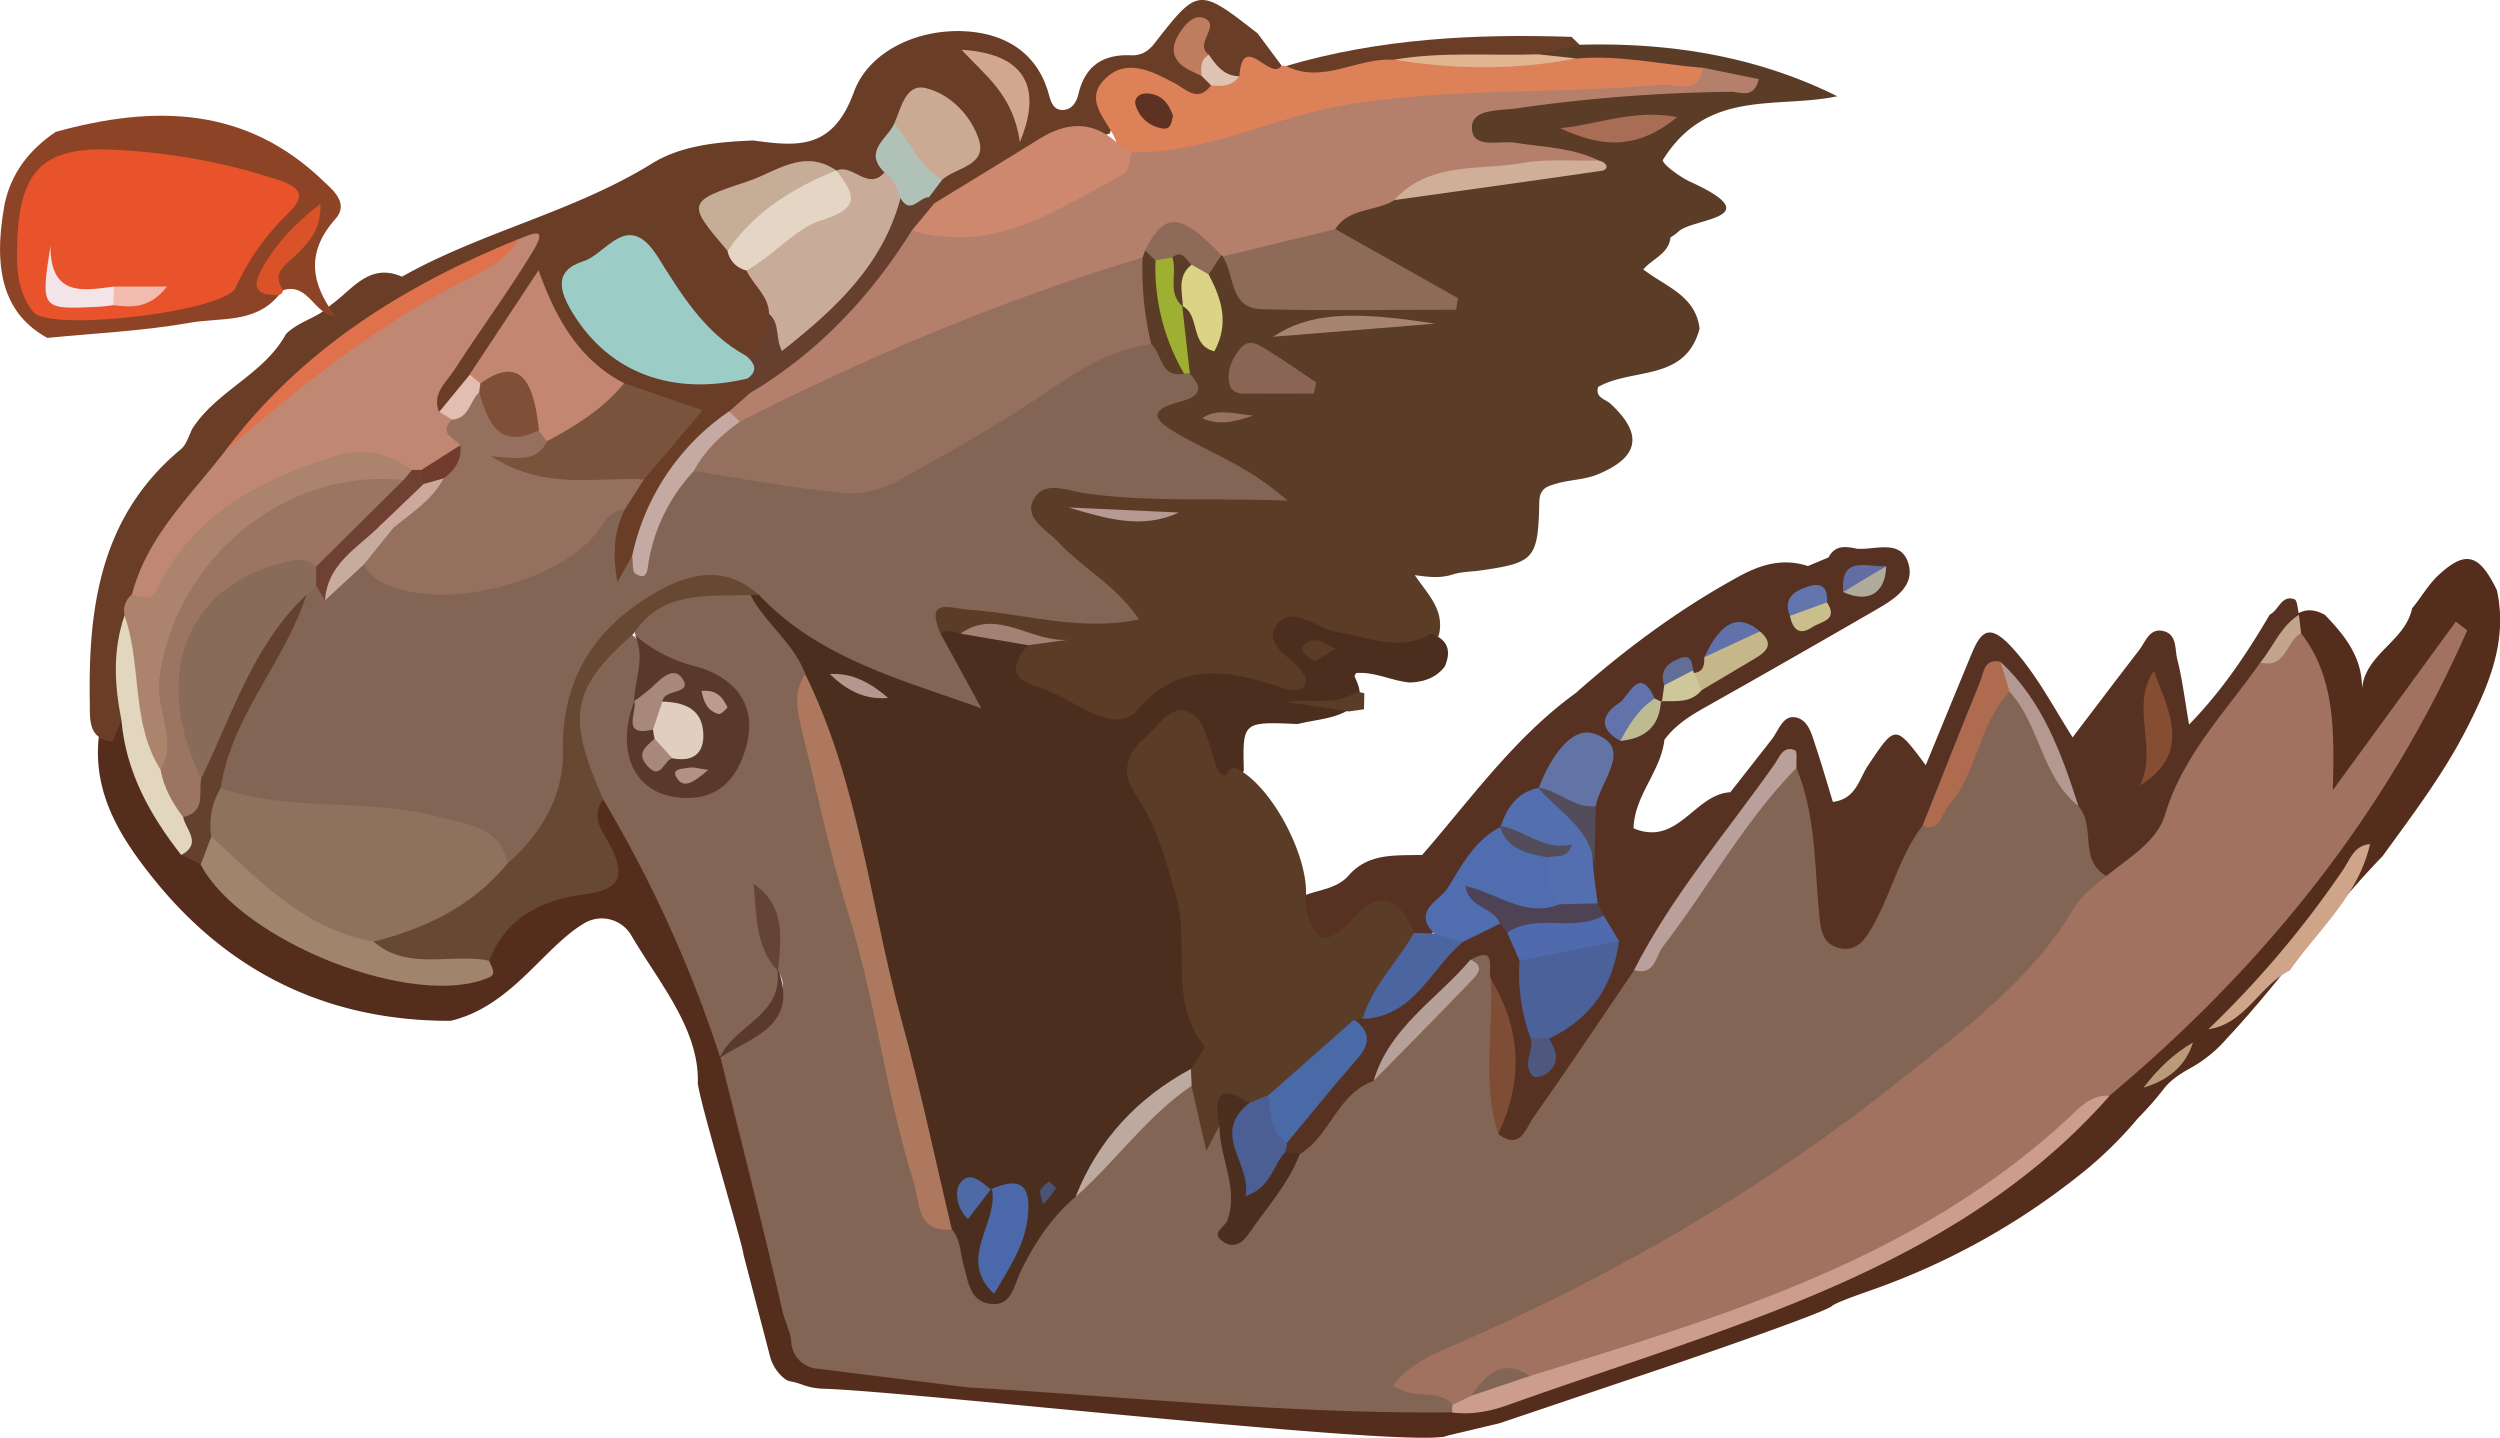 <svg id="Слой_1" data-name="Слой 1" xmlns="http://www.w3.org/2000/svg" viewBox="0 0 866.94 498.59"><title>casoola_icon_l</title><path d="M692.87,933.7c17,6.52.69,5,18,5.33,58.1,1.05,116.11,4.88,173.94,10.85,8.3.86,16.55,1.22,24.81,1.41,22.87.24,42.7-10.6,63.59-17.65,36.24-12.23,72-25.69,105.51-44.31,21.93-12.17,42.58-25.84,57.2-46.89,49.08-38.49,83.84-89.06,118.54-139.72a301.8,301.8,0,0,1-22.42,32c-3.37,4.1-6.57,8.06-12.33,6-4.79-1.73-5.87-6.25-6-10.93-.52-15.11-4.76-29.47-8.85-43.87a9.27,9.27,0,0,1,2.92-6.77c3.28-2,6.45-1.35,9.58.35,6.91,7.15,13,14.72,12.86,25.6,1.16-12.19,15-16.4,17.36-27.86,3.2-3.8,5.58-8.24,9.26-11.62,9.32-8.58,14-7.35,20.15,5.3,3.92,17.81-3,33.43-10.74,48.53-8,15.57-18.64,29.58-28.92,43.74-19.4,20-35.12,43.08-54.14,63.37-.64.74-1.3,1.47-2,2.17a46.82,46.82,0,0,1-10.79,8.11c-3.37,1.91-6.63,4-9,7.11a107.48,107.48,0,0,1-8.57,9.78q-.54.56-1,1.14A139.18,139.18,0,0,1,1134.44,872l-1.9,1.52a246.84,246.84,0,0,1-72.67,40.21c-7.08,2.47-12.55,4.56-13.35,5.36-2.53,2.52-58.82,21.64-58.82,21.64L931,959.85l-20,4.74" transform="translate(-411.13 -466.27)" fill="#542d1c"/><path d="M668.94,901.29c0-2.75-16.63-57.38-15.81-60.06.23-18.46-13.66-34.5-23.1-50.61a11.84,11.84,0,0,0-16-4.35c-14.22,8.18-25.38,29-46.65,34-42.06.09-76.45-16.37-102.7-48.89-11.41-14.13-21.42-29.59-19.31-49.41,1.21-3.39,3-6.27,6.85-7.08,5.85.68,6.09,5.53,7.17,9.75,3.25,12.61,9.83,23.32,18.62,32.77,2.06,2.4,4.68,4.2,6.95,6.37,16.87,22.33,40.5,32.67,67.19,36.76,7.7,1.18,16.74,3.05,22.43-5.67,5.66-12.42,16.15-19.67,28.3-23.85,8.61-3,13.49-5.8,10.64-16.15-1.6-5.82-.66-12.47,7.78-13.75,6.73,1.19,10.19,6.13,12.94,11.61,12.53,24.89,27.3,48.9,31.15,77.3.62,1.64,1.25,3.26,2,4.86,13.87,28.14,238.8,98.82,245.89,128.74,1.54,6.49-186.13-14.95-216.67-15.78a22.88,22.88,0,0,1-7.27-1.41c-4.4-1.62-4.39-.68-6.34-2.25a14.52,14.52,0,0,1-4.89-7.74Z" transform="translate(-411.13 -466.27)" fill="#542d1c"/><path d="M1096.25,919l.1,0" transform="translate(-411.13 -466.27)" fill="#542d1c"/><path d="M958.88,481.79c31-.84,61,3.79,89.39,17.86-21,4.45-45-2.82-60.54,22.15.27,1.9,6.82,6.25,9.24,7.36,28.66,13.05.82,12.66-3.88,17.51a17.4,17.4,0,0,1-2.68,1.93c-.57,5.67-6.07,7.24-9.42,11.09,7.58,5.94,18.17,9,19.51,20.56-4.89,18.52-23.35,13.45-35.17,20.21-1.11,3.77,2.49,4.16,4.31,5.84,11.43,10.56,9.9,18.55-4.42,24.45-4.72,1.94-9.76,1.87-14.52,3.27-3.07.91-5.69,1.63-5.78,6.37-.38,19.67-1.73,21-19.93,23.64-3.28.49-6.63.45-9.85,1.37-4.3,1.48-8.64,1-13.39.31,4.3,6.44,10.43,12,8.36,20.73-5.68,11.33-16,7.83-24.88,7.07-5.91-.49-11.6-3.32-17.83-2.8-2.76,6,5.79,12-.44,17.23-5.45,4.61-11.53,2.82-17.34.89-15.64-5.19-29.22-4.06-42.11,8.27-9.06,8.66-42.73-1.93-47.94-13.75-3-6.82-.55-11.78,5.91-14.63-7.13-1.55-13.51,1.7-20.19,2.1-4.1-.42-8.22-.78-11.42-3.84-2.45-13.62,1.23-18.17,15-16.62,12.55,1.4,25.17,1.74,38.12,3.21-5.78-6.17-12.46-11-17.64-17.27-4.89-5.95-7.94-12.41-3.86-19.82,3.72-6.75,10.7-8.46,17.38-7.2,17.08,3.22,34.34,1.73,51.06,3-2.61-1.1-5.63-2.37-8.54-3.87-19.75-10.18-21.12-15.9-8.33-34.3,1.31-6.76-3.44-14,1.7-20.45,4.61-2.52,9.75-4.69,7.77-11.66a9.26,9.26,0,0,1,5.59-7.55,9.61,9.61,0,0,1,4.85.18c8.87,8.69,19.47,11.56,31.82,10.68,9.59-.69,19.36-1,27.19.72-8.62-4.88-22.79-5.75-24.06-21.72,2.82-10.35,11.7-12.38,20.25-14.88,18.28.4,35.83-5.75,53.73-6.22-6-2.62-12.18-2.21-18.21-2.52-5.6-.29-9.84-2.83-10.75-8.43-1.07-6.7,3.13-9.76,9.2-11.47,22-6.21,44.56-6.77,67.18-6.71H995c-2.23,0,1.94,0-.54,0-12.76.19-24.74-5.33-37.41-3.33-4.88-.31-9.94-.11-13.11-4.93C947,477,953.4,481.19,958.88,481.79Z" transform="translate(-411.13 -466.27)" fill="#5a3c27"/><path d="M958.88,481.79l-14.22,3.32c-14.46,9.56-31.33,6.3-47.1,8.84-8.63-.07-17,2-25.56,2.88-6.75.73-13.24,1.34-14.88-7.67,32.37-9.55,65.55-11.21,99-10.11Z" transform="translate(-411.13 -466.27)" fill="#6a3d27"/><path d="M694,940.83a9.84,9.84,0,0,1-8.5-9.23c-.24-3.5-2.18-7-2.92-10.24-6.79-29.58-14.34-59-21.63-88.47,6.37-4.24,11.36-10,16.77-15.29,4.75-4.65,6.94-9.66,2.5-15.75-1.72-4.68-2.79-9.48-2.32-13.78-.21,5.06.3,10.7,3.65,15.72,2.1,16.11-12.26,20.42-20.74,28.94a439.26,439.26,0,0,0-40.53-89.24c-12-5.14-15.59-15.27-14.22-27,1.66-14.21,7.47-26.28,22.25-31.6,8.12,5.48,9.46,13.31,7.71,22.21-.14,1.59-.3,3.19-.48,4.78-3.23,10.76-2.09,20.39,10.07,23.91,10.35,3,15.31-4.9,17.54-13.19,3.16-11.76-5.08-18-14.46-20-12-2.47-14.76-11.56-19.06-20.2,8.76-17.93,24.93-14.81,40.21-14.2,12.91,6.48,18.6,18.8,24.87,30.67-4.28,21.71,5,41.4,10.32,61.37,10.1,37.72,18.12,75.91,27.42,113.81,1.77,7.2,5.3,11.9,11.31,15.37,11.4,17.86,11.32,17.8,25.46.19,3.76-4.67,8-9,11.89-13.55,9.69-10,20.56-18.72,30.39-28.57,3.81-3.82,7.54-8.74,14.24-5.61,6.84,1.82-.24,12.9,8.9,13.28,9,8.62,8,20,8.2,31.47,5.09-7.9,10.2-14.93,14.45-22.52,8.6-9.94,16.26-20.81,27.22-28.5,13.62-12.52,28.24-24.11,37.31-40.82,8.53-1.75,10.4,3.61,11,10.3,2,13.55-4.09,27.88,3.87,40.77,6.9,1.89,7.94-4.25,10.74-7.79,9.76-12.34,16.58-26.7,26.51-38.94,15.55-12.06,23.51-30.09,35.55-44.88,7.48-9.18,10.6-23.85,26.41-24.16,7.47,11.69,9.31,25.22,12.45,38.32,1,4.06-.82,9,4.72,12.5,9.51-8.66,9.06-23.83,19.69-31.65,10.85-7.28,17.6-17.25,21.36-29.82,2.08-6.93,3.35-15.69,13.81-15.77,10.66,4.47,13.41,15.22,18.65,23.91A145.76,145.76,0,0,0,1137.52,744c6,7.42,3.3,17.21,7,25.27-7.71,23.69-25.82,39.34-43.48,55.09-43.94,39.17-92.78,71.13-145.09,98-12.32,6.34-25.3,11-37.76,17-8.5,4.05-3.38,8-1.84,12.37a6.64,6.64,0,0,1-1.64,4.31c-56.1.6-111.85-5.41-167.76-8.64Z" transform="translate(-411.13 -466.27)" fill="#836555"/><path d="M914.85,953.37c-5.25-6.06-14.06-1.24-20.6-6.76,6.57-8.48,16.35-11.81,24.91-15.56,54.08-23.72,104.73-53.36,150.75-90.09,21.87-17.45,45.23-34.34,60.09-59.25,3-5,7.22-8.32,11.64-11.67-.3-4.49.28-8.74,3.34-12.32,15-17.57,25.59-38.51,41.73-55.24,2.3-2.39,3.3-5.66,5.62-8,6.6-.92,7.48-12.93,16.76-8.66,11.8,15.36,11.57,33.53,11,54.46l42.64-58.43,4,3c-28,63.68-70.55,116.58-124.07,161.37-10.17,4.1-16.18,13.36-24.18,20.09-39.19,32.93-86.29,49.59-133.38,66.28-13.55,4.8-26.74,10.84-40.95,13.67-7.59.19-14.78,1.74-20.91,6.61C920.52,954.08,917.79,955.6,914.85,953.37Z" transform="translate(-411.13 -466.27)" fill="#a0725f"/><path d="M847.27,477.87,855.54,489c-2.57,8.45-10.61,2.76-15.23,6-5.33,1.05-8.39-2.49-11.59-5.75a34.18,34.18,0,0,1-3.44-5A32.64,32.64,0,0,0,830,490.9c1.41,1.78,2.74,3.59,2.61,6-2.73,6.66-7.58,6.5-13.46,4.65C801,495.86,801,496,796,512.56c-20.55,6.62-37.36,21.78-59,25.94a8.76,8.76,0,0,1-3.89-2.85c-1.33-3.32-.64-6.38,1.15-9.29,2.22-4.56,7.84-8.59,3.16-14.41-3.32-4.11-6.72-1.54-9.76,1-5.95,3.53-4.27,10.66-7.34,15.55-4.91,6.55-11.71,2.73-17.73,3.32a17.57,17.57,0,0,1-4.75,0c-10.2-4.62-19.18-.51-27.87,4.27-5.68,3.13-8.1,7.42-2.13,12.8,2.71,3,5.56,5.92,8.07,9.14,5.3,5.34,8.77,11.4,7.81,19.27-1.56,5.94-1.36,12.88-8.5,15.82-10.69,3.08-18.46-2-24.63-9.78-4.48-5.64-9.15-11.18-13.13-17.21-4.28-6.48-9.76-10-16.51-4.14-7.36,6.32-2.13,12.15,2.46,17a40.18,40.18,0,0,0,26.45,12.67c7.67.69,15.6.64,22.13,5.84a9.62,9.62,0,0,1,1.78,4.63c.28,4.82-3,7.54-6.07,10.42-17.27,13.07-27.5,30.79-33.7,51.19-2.36,3.93-3,10.59-9.63,8.65-5.3-1.55-6.7-6.77-5.9-12,.9-5.86.13-12,2.79-17.57,1.74-5,6.33-8.27,7.71-13.43,4.39-9.12,10.71-16.23,20.73-19.29-9.14,3.06-17,0-24.35-5.25-6.73-4.62-13.68-8.81-19.27-15-11-12.19-12.3-12-22.46.62-2,2.53-3.34,5.63-5,8.49-3.88,5.08-7.64,10.31-14.38,11.94-11.89-5.62-5.39-13.37-2.15-20.48C567.33,579,578,571.18,582.42,559.5c-33.8,15.65-66.06,32.91-86.14,66.06-12.94,15-28.4,28.25-34.36,48.27-1,3.06-.93,6.33-1.84,9.42a34.9,34.9,0,0,0-3.46,21.69c.65,4.25,1.53,8.56-3.38,11.12q-1.55,3.74-3.1,7.46c-8.64-1.16-7.76-7.83-7.87-13.8-.59-33.21,3.82-64.61,31.58-87.66,2-1.69,2.75-4.71,4-7.16,8.47-13.21,24.74-18.71,32.42-32.75,4.44-4.55,11.15-5.59,15.61-10.15,7.44-5.2,13.17-14.76,24.65-9.79,27.71-15.62,59.4-22.36,86.68-39.23,10.22-6.33,22.89-7.49,35.1-8,15.25,2.08,27.58,3.41,34.93-16.78,5.15-14.15,22.22-22.1,38.91-21.06,13.25.82,24.55,7.13,28.61,21.57.76,2.7,1.53,5.78,4.93,5.7,3.12-.08,4.74-2.67,5.41-5.52,2.27-9.62,8.34-13.84,18.12-13.45,3.29.14,5.83-1,8.28-4.15C826.67,461.81,826.82,461.93,847.27,477.87Z" transform="translate(-411.13 -466.27)" fill="#6a3d27"/><path d="M671.31,672.6c-14.82.51-30.56-1.75-40.51,13.43l.13-.12c-21.76,19.24-23.46,28.42-10.62,57.57-4.72,6.47.21,11.58,2.77,16.65,5.27,10.45,2.37,14.78-9.17,16.25-14.65,1.87-27.28,7.88-33.12,23-14.6,4.15-29.17,8-41.82-4.8-.87-6.68,3.13-10.35,8.67-11.86C561.79,778.88,572,769,583,760.4c8.92-11.58,15-23.78,15.34-39.2.61-27.75,27.4-57.59,54.25-61.54,9.57-1.4,19.29-.82,22.49,11.42C674.5,673.2,673.23,673.7,671.31,672.6Z" transform="translate(-411.13 -466.27)" fill="#674832"/><path d="M941.74,943.4c66.72-20.56,133.82-40.32,186.8-89.55,4-3.76,7.86-8,14.16-7.58-31.23,35.45-71.61,57.06-114.64,74-30.86,12.13-62.6,22-93.85,33.17-6.43,2.3-12.74,3.5-19.48,2.67a9.41,9.41,0,0,1,.12-2.7l6.38-3.06C927.31,945.75,933.82,942.47,941.74,943.4Z" transform="translate(-411.13 -466.27)" fill="#cc9d8c"/><path d="M540.65,792.78c12,10.38,26.84,3.9,40.14,6.63.56,1.94,2.79,4.53.07,5.75-25.63,11.44-86-12.25-100.16-39.1-2.56-4.48-1.32-8.12,2.46-11.2,2-.88,4.7-1.86,6.29-.58C506.1,767.66,526.27,776.39,540.65,792.78Z" transform="translate(-411.13 -466.27)" fill="#a0856c"/><path d="M453.24,716.06c-2.41-12.18-3.12-24.32,1.08-36.31,7.41-.6,8.1,4.88,7.77,9.78-.95,14.32,4.72,26.94,9.18,39.91q3.81,9.73,8.05,19.3c.89,5.7,4.39,12.4-5.37,14C463.14,748.93,454.8,734,453.24,716.06Z" transform="translate(-411.13 -466.27)" fill="#e3d6be"/><path d="M474,762.76c7.38-4,1.57-8.7.63-13.13,2.92-5.23-.78-11.1,1.6-16.4,5.78-16.61,10.84-33.57,21.48-48,5-6.83,8.76-16.1,20.24-13.38,5.83,6.61,3.45,13.58-.28,19.65-9.73,15.83-17,32.83-24.61,49.67-2.41,5.31-2.3,12.07-8.61,15.16q-1.84,4.85-3.7,9.68Z" transform="translate(-411.13 -466.27)" fill="#64402e"/><path d="M1233,759c-4.06,17.93-17.9,29.64-27.82,43.84-10.58,5.17-15.32,18.45-28.25,20.35a346.14,346.14,0,0,0,46.88-55.53C1226.1,764.17,1227.59,759.38,1233,759Z" transform="translate(-411.13 -466.27)" fill="#cfa58a"/><path d="M1209.09,685.82c-5.22,2.69-5.25,12.6-14.15,10.18,1.69-7.78,2.85-16,13.43-16.56l-.07-.33C1208.56,681.35,1208.83,683.58,1209.09,685.82Z" transform="translate(-411.13 -466.27)" fill="#c3a48d"/><path d="M1171.61,827.74c-2.66,8.61-9,13.21-17.21,15.74C1159.21,837.22,1164.72,831.73,1171.61,827.74Z" transform="translate(-411.13 -466.27)" fill="#ba9a78"/><path d="M600.74,826.09" transform="translate(-411.13 -466.27)" fill="#ddc0bc"/><path d="M591.74,798.42" transform="translate(-411.13 -466.27)" fill="#bb3837"/><path d="M1208.37,679.44c-6.32,4-8.91,11.07-13.43,16.56-11.85,17-26.73,31.89-33,52.72-2.87,9.56-12.68,15-20.32,21.32-9.84-5.41-3.53-17.33-9.75-24.2-7-9.33-8.32-21.56-15.68-30.75-3.31-4.14-4.2-10.58-11.06-11.16-9.17,4.54-7.72,14.87-12,22.06-5.26,8.78-7.61,19.23-15.31,26.62-7.86,10.25-10.71,23-16.85,34.08-2.63,4.76-5.79,10.25-12.66,8.17-5.77-1.75-5.87-7.16-6.37-12.27-1.63-16.82-1.19-34-7.84-50-7.44-.21-9.38,6.21-13,10.69-15.54,19-27.26,40.77-43.27,59.43-11.62,17.07-23.08,34.26-35,51.13-2.64,3.74-4.52,11.52-12.12,5.68.83-18,3.73-36.08-2.55-53.73-1.25-3.38,2.37-11.92-7.05-6.68-4.76,12.18-16.15,19-23.63,29-3.26,4.36-7.82,7.73-9.95,13-12.64,4.33-15,19-25.66,25.38a4,4,0,0,1-4.45.55A9.41,9.41,0,0,1,855,862.8c1.16-10.26,5.23-18.79,14.09-24.77,6.77-4.57,9.83-11.35,10.38-19.38a11.2,11.2,0,0,1,3.59-3.19c15.74-3,20.23-19.15,31.66-27.21,4.92-4.17,10.65-5.47,16.94-4.9a13.6,13.6,0,0,1,6.36,4.53c2.31,3.56,4.81,7,4.94,11.51,1.14,6.8,4.45,13.16,4.36,20,.14-.27.76.25.84,0,7.68-7.24,14.49-14.76,17.26-25.05a23.69,23.69,0,0,0-3.37-10.22,20,20,0,0,1-2.52-6.46c-.92-3.12-2.41-6.13-1.8-9.53,2-6.3,1.89-12.81,1.89-19.3-.62-4.58,2.25-10.83-2-13.39s-7,3.06-9.76,6.06c-4.61,4.86-8.52,10.37-13.65,14.76-9.9,11.56-16.79,25.54-28.6,35.58a13.44,13.44,0,0,1-4.59,1c-8.06-2.84-15.45-2.68-23.27,2.08-5.48,3.34-12,1.71-16.25-3.68-3.9-4.92-4.38-10,1.4-14.21,5.35-2.31,11.67-2.34,15.94-7.2,6.93-7.89,16.41-6.82,25.47-7.1,17-19.52,32-40.76,53.25-56.13,17.48-15.48,36.14-29.26,56.67-40.48,7.62-4.16,15.3-6.38,23.84-3.56l7.17-3c2.27-4.42,6-3.8,9.89-3,6.3.45,15-3.35,17.68,4.79s-4.83,12.73-11.14,16.38q-29.49,17.07-59.17,33.79c-5.38,3-10.47,6.26-14.19,11.29-1.22,11-10.45,19.33-10.7,30.7C993,760,998.73,741.63,1011.17,741q7.17-9.13,14.33-18.29c2.35-3,3.79-8.24,7.92-7.73,4.83.61,6,6.05,7.39,10.23,2.09,6.24,3.9,12.58,5.91,19.13,8.07-.93,9.07-8,12.21-12.64,9.52-14.19,9.36-14.29,20-.08,5.5-13.38,10.67-26,15.91-38.64,3.15-7.55,6-10.7,13.55-2.66,8.41,9,14,19.75,21.46,31.66,8.42-11.06,15.69-20.69,23.06-30.24,2.25-2.92,3.61-7.79,8.43-6.63s3.93,6.36,4.82,9.83c1.74,6.78,2.56,13.79,4.09,22.59,11.9-12.25,20.23-25,28-38.16,3.11-1.46,4-6.89,8.5-5.3C1207.84,674.38,1207.88,677.56,1208.37,679.44Z" transform="translate(-411.13 -466.27)" fill="#573222"/><path d="M798.31,515.64c-2.38-7.23-12-14.11-4-22,7.45-7.37,16.18-2.72,24.12,1.45,4,2.09,8.07,6.92,12.67.79,2.34-3.94,7.09-.41,9.81-3.17,1.13-16,10.9,2.1,14.62-3.69l1.58.14C870,495.63,882,486,894.59,487c21,.39,42.06,1.2,63.07-.43,14.82-1.33,29.3,2,43.93,3.23,7.79,7.44,1,7.37-4.08,7.55-14.38.51-28.68,1.54-43,2.73-41.62,3.44-82.26,10.77-122,23.26-8.66,2.71-17.37,3.61-26.27,1.31C802.24,522.77,796.31,522.67,798.31,515.64Z" transform="translate(-411.13 -466.27)" fill="#dd8159"/><path d="M487.68,739.51c3.8-25,22.19-43.63,29.72-67-1.15-2.58.32-3.57,2.5-4.13,1.56-2.18,3.21,6.79,4.75-.09,3.28-5.8,7.5-9.87,14.84-8.47,27.06,6.67,52.86,7.6,74.1-15,3.82-4.06,8.76-7,14.32-2-4.09,7.74-4.27,15.84-2.69,25.32l5.12-9.1c10.39-8.85,7.85-26.28,21.79-32.79,14.86-1.07,29.58-1.09,44.31,2.14,10.62,2.32,20.47-.77,29.94-6.42,18.43-11,37.46-20.94,54.76-33.87,8-6,17.6-9.19,28.08-6.8,6.3,1.18,8.35,6.76,11.52,11.17,1,1.18,2,2.33,3,3.43,6,6.28,1.71,8.32-4,9.85-12.16,3.26-6.59,7.18-.31,10.89,11.35,6.71,24.2,10.9,38.21,23.26-26.23-1.05-48.31.62-70.45-2.62-6.28-.92-14.5-4.71-17.86,2.68-2.88,6.32,5.06,10.16,9,14.47,8.19,8.93,19.58,14.52,27.8,26.65-20.82,4.25-39.84-2.1-59-3.37-6.39-.42-15.45-4.52-9.72,8.56a14.43,14.43,0,0,1,3.05,1.3c9.33,5.72,20,13.81,13.39,24.56-6.36,10.4-17.84,2.85-26.78-1.52-19.77-9.66-41.53-16.54-52.78-38-12.22-11.21-25.61-7-36.94-.2-20,11.94-31.51,29.36-31,54.44.3,15.11-7.38,28.47-19.13,38.76a192.53,192.53,0,0,0-78.94-13C498.46,753.07,491.22,749.1,487.68,739.51Z" transform="translate(-411.13 -466.27)" fill="#836555"/><path d="M674.3,672.54c20.63,21.87,48.56,29.14,77.13,39.34l-14-25.65c2.2-2.12,4.51-.88,6.81-.24,8.58-3.32,16.17-.83,23.37,4-5.15,6.15-7.2,11.16,3.15,14.42,6.26,2,12,5.63,18,8.6s12.55,4.56,17-.72c13.92-16.41,30.47-13.79,47.86-8.22,3.09,1,6.28,2.53,9.68.57.26-.94,1-2.06.73-2.85-2.38-7.07-15.58-10.8-10.23-18.71,5.09-7.52,14,1.26,21.23,2.42,10.83,1.74,21.46,7,32.38.53,5.82,2,7.08,5.94,4.74,11.37-3.09,4-7.39,5.4-12.21,5.54-6.34-.59-12.25-3.86-18.65-3.26.19.07-.64,1.06-.43,1.13,1.4,3.14,2.8,6.19.8,9.47-5.78,5.41-13.47,5.24-20.48,7.07-19.14-.84-19.14-.84-18.72,16.1-6.22,12.6-11.76,5.47-16.85-.84-2.78-3.47-4.64-8.52-10.17-4.91-4.51,3-4.49,8-1.92,11.9,17,25.84,11.23,57.14,20.55,84.82,2.14,6.33-.66,12-7.47,14.79C807.2,848,796.42,865.4,784.11,881.3c-8.46,7.19-14.37,16.21-19.16,26.14-2.24,4.64-3,11.76-10.13,11-7.5-.75-8-8.12-9.58-13.69-1.19-4.15-1-8.7-4.06-12.24-13.86-17.86-15-40-19.48-60.75-8.32-38.37-18.81-76.15-28.35-114.19-1.46-5.83-4.77-11.27-3-17.62-4-10.79-13.83-17.47-19-27.4A14.93,14.93,0,0,0,674.3,672.54Z" transform="translate(-411.13 -466.27)" fill="#4b2e1d"/><path d="M803.53,519.08c26.39.42,49.81-12.54,75.23-16.62,36-5.78,72.5-3.51,108.62-6.86,4.94-.46,12.86,4.11,14.21-5.85l19.46,3.94c-1.72,7.07-6.51,4.39-9.47,4.42a559.82,559.82,0,0,0-74.66,5.75c-5.69.82-15.4.07-15.36,6.62,0,7.73,9.52,4.42,15,5.29,9.78,1.57,19.84,1.65,29,6.17-15.12,6.14-31.59,2.72-47.15,6.78-8,2.09-16.14,3.45-23.71,6.94-6.48,4.09-15.73,2.53-20.53,10.06-8.46,12.3-23.6,16-39,9.49l-.46-.47c-7.47,2.43-16.14-13-22.78,1.58a12,12,0,0,1-3.29,3.54c-14.43,11.38-32.92,12.81-49.12,20-24.83,11-49.94,21.34-74.84,32.19-4.94,2.15-10.25,4.61-16.1,2.8a7.22,7.22,0,0,1-4.57-5.93l7-6.17c2.24-4.26,4.08-8.32,8.27-11.71,15.33-12.41,29.41-26.2,40.08-43a11.29,11.29,0,0,1,7.8-5.57c12.51,1.91,24.15-1.82,35.52-6.12C776.45,531,790.44,526.1,803.53,519.08Z" transform="translate(-411.13 -466.27)" fill="#b4806b"/><path d="M835.15,555.21l39-9.49,42.58,23.95c-.21,1.35-.43,2.69-.64,4-22.49,0-45,.4-67.48-.17C837.33,573.25,839.41,561.54,835.15,555.21Z" transform="translate(-411.13 -466.27)" fill="#8e6b58"/><path d="M894.65,535.66c12.16-13.43,29.3-10.2,44.53-12.87,8.56-1.5,17.53-.64,26.32-.85a7,7,0,0,1,1.56.56c2.09,1.4,1.06,2.77-.55,3C942.57,529,918.61,532.3,894.65,535.66Z" transform="translate(-411.13 -466.27)" fill="#d0af98"/><path d="M866.73,602.75c-7,0-14.06.11-21.08,0-3.12-.07-7.27.79-8.19-3.47-1-4.49.93-8.72,3.79-12.19s6.13-1.42,8.81.23c6,3.66,11.7,7.71,17.53,11.6C867.3,600.17,867,601.46,866.73,602.75Z" transform="translate(-411.13 -466.27)" fill="#8a6556"/><path d="M992.72,506.88c-14.57,12.09-27.42,10-40.52,3.85C965,509.53,977.37,504,992.72,506.88Z" transform="translate(-411.13 -466.27)" fill="#a86d54"/><path d="M830.26,561.43c4.41,8.37,7.28,16.85,2,26.65-8.69-2-4.79-12.69-11.19-15.75l-2-1.56c-3.12-5.3-2.54-9.78,2.91-13.19C825.84,556.45,828.38,558.23,830.26,561.43Z" transform="translate(-411.13 -466.27)" fill="#dbd486"/><path d="M830.26,561.43l-5.9-3.37c-2.73-.73-5,.63-7.48,1.45a8.6,8.6,0,0,1-5.77-1.22c-1.75-1.3-2-3.44-2.92-5.2,7-13.53,12.11-13.21,26.5,1.66C833.21,557,831.74,559.2,830.26,561.43Z" transform="translate(-411.13 -466.27)" fill="#8e6b58"/><path d="M908.77,578.52l-56.18,4.53C864.79,575,879.14,573.77,908.77,578.52Z" transform="translate(-411.13 -466.27)" fill="#a6846f"/><path d="M811.84,556.57l5.83-1.06c4.58,5-1,12.15,3.66,17.12l-.24-.3q1.33,11.76,2.66,23.53l-1-.19-1,.13C805.87,578.19,803.68,569.52,811.84,556.57Z" transform="translate(-411.13 -466.27)" fill="#9db032"/><path d="M781.6,642.25,819.94,644C807.06,650,794.61,646.05,781.6,642.25Z" transform="translate(-411.13 -466.27)" fill="#b69991"/><path d="M957.66,486.52c-21,4.15-42,3.9-63.06.43,16.6-2.84,33.37-1.29,50-1.84Z" transform="translate(-411.13 -466.27)" fill="#e1b592"/><path d="M767.6,690l-23.37-4c12.67-9.2,24.76,3.32,37.47,2.1Z" transform="translate(-411.13 -466.27)" fill="#a28274"/><path d="M845.59,610.41c-7.76,2.67-12.41,3.18-17.57.85C832.83,608.14,837.48,609.35,845.59,610.41Z" transform="translate(-411.13 -466.27)" fill="#97735f"/><path d="M824.11,836.94c1.61-2.8,5.28-7.26,4.54-8.18-12.39-15.48-4.9-34.53-9.62-51.33-3.47-12.36-6.62-24.72-14-35.42-5.09-7.41-3.5-14.42,2.51-19.28,5-4.08,10-13.88,17.3-8.69,4.93,3.51,5.78,12.7,8.59,19.29a3.3,3.3,0,0,0,2.35,1.83c.7,0,1.35-1.38,2-2.14.52-.2,1.17-.7,1.54-.54,12.83,5.51,27.13,33.11,24.37,46.92,2.68,13.43,6.87,15.75,15.41,6.54,10.64-11.5,16.84-9,22.33,3.79,4,15.87-8.53,21.89-17.85,29.82-1,.12-1.93.21-2.89.28-2.34,15.91-17.51,20.74-26.58,30.84-2.86,1-5.5,2.6-8.56,3-4.17-.09-7.79,1.94-11.63,3.15l-4.48,8.53-5.13-22.57C822.37,840.91,822.42,839,824.11,836.94Z" transform="translate(-411.13 -466.27)" fill="#5a3c27"/><path d="M690.34,700c18.75,38,22.52,80.27,33.54,120.46,6.54,23.83,11.58,48.06,17.3,72.1-12.32,1.33-11-9.4-13.08-15.91-9.66-30.52-13.12-62.57-22.66-93.22-6.55-21.06-11-42.79-16.31-64.23C687.5,712.68,686.22,706.17,690.34,700Z" transform="translate(-411.13 -466.27)" fill="#ad785e"/><path d="M631,709.45c.24-7.85,4.24-15.7-.05-23.54l-.13.12a49.8,49.8,0,0,0,21.29,11.24c12.62,3.43,21.7,12.23,18,27.06-3.1,12.41-10.63,20.49-25.09,18.3s-20.36-16.34-13.89-33.29a66.06,66.06,0,0,1,9,7.55c.84.63,1.63,1.34,2.41,1.85,0-.2,1.26.24,1.16.06,1.16-3.78-2.53-4.28-3.94-6.12C637.15,710.7,633.56,711.37,631,709.45Z" transform="translate(-411.13 -466.27)" fill="#59392b"/><path d="M977.77,802.68c13.21-25.89,32.15-47.88,48.76-71.45,1.6-2.26,2.92-6.58,7.07-4.79.88.38.37,4,.49,6.12-18.19,18.58-30.53,41.52-46.26,61.92C985.25,797.84,985,804.8,977.77,802.68Z" transform="translate(-411.13 -466.27)" fill="#b9a09b"/><path d="M834,856.81c-2.07-9.89-.55-15.13,10.47-8.09,1,8,.2,17.25,12.41,17.07l5,.65c-4,10.54-11.67,18.74-17.85,27.87-1.88,2.79-4.91,5-8.48,2.73-5-3.26.22-4.95,1.2-7.59C840.82,878.28,834,867.8,834,856.81Z" transform="translate(-411.13 -466.27)" fill="#4b2e1d"/><path d="M1077.81,752.61c6.65-16.68,13.22-33.38,20-50,1.29-3.15,1.28-8.2,7.13-6.81,1.48,3.31,5.35,5.91,3.11,10.34-10.85,11.16-11,28.05-21.27,39.56C1084.2,748.57,1084.34,754.88,1077.81,752.61Z" transform="translate(-411.13 -466.27)" fill="#af6b50"/><path d="M928.11,805.76c10.63,17.44,11.32,35.36,2.55,53.73C925,841.81,929.05,823.66,928.11,805.76Z" transform="translate(-411.13 -466.27)" fill="#7f4c35"/><path d="M824.11,836.94c.08,1.95.17,3.89.25,5.83-15.57,10.59-26.3,26.24-40.25,38.53C791.91,861.52,805.53,847,824.11,836.94Z" transform="translate(-411.13 -466.27)" fill="#bea9a1"/><path d="M887.48,841.06c5.47-18.57,22-28.29,33.58-42,5.31,2.39,2.24,5.32.14,7.5C910.06,818.17,898.74,829.59,887.48,841.06Z" transform="translate(-411.13 -466.27)" fill="#b5a19a"/><path d="M1108,706.14q-1.56-5.17-3.11-10.34c14.64,13.63,21.09,31.68,27,50C1119.05,735.54,1118.61,717.8,1108,706.14Z" transform="translate(-411.13 -466.27)" fill="#b39991"/><path d="M680.74,802.86c-8-8.69-7.11-19.64-8.28-30.08,11.35,7.73,9.41,18.94,8.52,29.88Z" transform="translate(-411.13 -466.27)" fill="#634435"/><path d="M681,802.66c7.17,19.23-8.89,23.1-20,30.23l-.14-.16c5.12-11,21.65-14.32,19.9-29.87Z" transform="translate(-411.13 -466.27)" fill="#593a2c"/><path d="M941.74,943.4l-20.51,6.91C926.4,943.06,932,937,941.74,943.4Z" transform="translate(-411.13 -466.27)" fill="#836555"/><path d="M456.9,672.41c5.21-20.19,20.22-34,32.29-49.77,23.86-27.82,54.21-46.95,86.05-64a167.51,167.51,0,0,0,15.66-9.43c3.84-1.36,10.72-5.26,5.16,4-8.53,14.1-18.39,27.38-27.31,41.25-2.8,4.35-7.94,8.23-5.34,14.69,2.43-1.91,4.37-.68,6.28.95,3.33,4.22,4.54,8.81,2.43,14-4,4.22-8.24,8.27-14.24,9.63a19,19,0,0,1-4.93-.25c-25.16-10.71-45.1.83-63.41,16-7.35,6.11-15.52,11.9-19,22.38C468.45,678,461.86,680.59,456.9,672.41Z" transform="translate(-411.13 -466.27)" fill="#c08873"/><path d="M570.77,620.67c-2.21-2.56-7.62-4.08-2.93-8.91,2.28-4.72,3.28-10.66,10.36-10.79,7.71,3.49,13.25,10.71,21.85,12.71a8.4,8.4,0,0,1,3.13,6.14c4.3.92-8.64,7.59,2,6.17a101.37,101.37,0,0,1,21.1-.52c4.09.31,9.15.48,8.17,7.07l-6.57,10.24c-5.79.6-7.59,5.65-10.77,9.34-13.54,15.67-48.38,24.79-68.14,18.2-4.83-1.6-9.3-3.47-11.69-8.36-3.32-7.57,3.43-10.94,6.58-15.8a174.91,174.91,0,0,1,18.45-15.71C565.65,627.62,568.85,624.7,570.77,620.67Z" transform="translate(-411.13 -466.27)" fill="#95705e"/><path d="M670.35,597.52c-26.14,6.26-47.9-2-60.53-22.55-4.72-7.67-6.84-14.83,3.68-18.13,8.06-2.53,15.3-18.09,25.77-1.45,8.11,12.9,16.28,26.52,30.57,34.25,2.48.73,5.06,1.5,4.85,4.79C674.53,597,672.53,597.52,670.35,597.52Z" transform="translate(-411.13 -466.27)" fill="#9cccc6"/><path d="M803.53,519.08c-.81,2.55-.86,6.54-2.56,7.45-23,12.28-45.11,28.1-73.63,19.65-2.18-7.09,1.41-9.41,7.79-9.41,12.09-7.41,24.23-14.74,36.26-22.25,9.26-5.78,18.19-6.67,26.89,1.08Z" transform="translate(-411.13 -466.27)" fill="#ce886e"/><path d="M456.9,672.41c3.22,1.08,6.86,2.14,8.68-1.69,12.54-26.41,35.94-38.1,62-46.36,9.75-3.09,18.35-.79,26.43,4.82,1.23,2.83-.19,4.74-2.21,6.46a138.79,138.79,0,0,0-55,22C475,672.5,470.2,693.36,472.7,717.26c.73,6.88,3.62,13.35-5.89,15.93-10.32-16.37-6.39-36.08-12.49-53.44A7.34,7.34,0,0,1,456.9,672.41Z" transform="translate(-411.13 -466.27)" fill="#ac836d"/><path d="M677.82,575.14c-.08-6.35-5.45-9.95-7.85-15.08-.44-6.55,3.65-10.61,8.63-13.14,9.8-5,15.54-13.86,22.6-21.51,5.66-2.5,10.84,7.22,16.67.66,7.47-1.15,8.71,3.91,9.45,9.47-8.37,23.23-24.63,40-43.61,54.49C676,586.52,681.51,579.18,677.82,575.14Z" transform="translate(-411.13 -466.27)" fill="#c8ac99"/><path d="M600.78,619.29,598,615.52c-7.63-3.34-10.86-12.54-19.45-14.6a7.79,7.79,0,0,1-4.63-4.68L597.89,560c6.28,17.66,14.54,31.3,29.68,39.17C625.71,615.67,617.38,621.93,600.78,619.29Z" transform="translate(-411.13 -466.27)" fill="#c38771"/><path d="M600.78,619.29c10-5.31,19.52-11.21,26.79-20.14l27.18,9.38-20.27,24c-16.67-1-34.12,4.07-53.11-8.07C590.76,625.33,597.62,626.5,600.78,619.29Z" transform="translate(-411.13 -466.27)" fill="#79533c"/><path d="M590.9,549.18c-4.64,8.4-13.3,11.56-21.06,15.6-29.68,15.43-55.46,36.21-80.64,57.86C515.45,587.57,551,565.32,590.9,549.18Z" transform="translate(-411.13 -466.27)" fill="#df724c"/><path d="M701.2,525.41c6.2,8.24,8.84,12.85-5.35,17.29-8.79,2.75-16.58,12.33-25.88,17.36a8.63,8.63,0,0,1-6.55-6.8c.85-16.21,17.91-28.82,37.73-27.88Z" transform="translate(-411.13 -466.27)" fill="#e5d5c5"/><path d="M721.27,509.07c2.31-5.4,4-13.86,10.77-12.28,8.53,2,15.72,9.46,18.48,17.68,3.11,9.26-7.78,9.81-12.64,14.1C722.13,530.77,722.24,519.46,721.27,509.07Z" transform="translate(-411.13 -466.27)" fill="#cbaa93"/><path d="M677.82,575.14c3.86,3.19,2.11,8.32,4.48,12.87,18.24-14.4,34.89-29.56,41.09-53,3.25-1.5,6.49-3.06,9.87-.31.65.67,1.27,1.36,1.87,2.07l-7.79,9.42C712.9,569.37,694.59,588.7,671,602.72l-.6-5.2c3.86-2.88,2.24-5.42-.51-7.88C677.43,587.51,677.54,581.28,677.82,575.14Z" transform="translate(-411.13 -466.27)" fill="#673f2e"/><path d="M701.15,525.38c-15,6-28.37,14.23-37.73,27.88-14.09-16.5-14.3-17.12,6.73-24C679.94,526.07,689.73,517.5,701.15,525.38Z" transform="translate(-411.13 -466.27)" fill="#c5ad97"/><path d="M664,608.89l3.62,3.63c1.09,11.65-7.81,14-15.91,17.14A60.86,60.86,0,0,0,636,661.48c-.42,2.61-.5,6.27-4.49,3.75-1.21-.77-.81-4.08-1.15-6.23A81.08,81.08,0,0,1,664,608.89Z" transform="translate(-411.13 -466.27)" fill="#c5aaa3"/><path d="M733.26,534.69c-3.29-.25-6.37,6.36-9.86.32-1.16-3.42-2.1-7-5.54-8.94-7.57-7.41,1-11.59,3.41-17,5.48,6.55,8.63,15.08,16.6,19.5Z" transform="translate(-411.13 -466.27)" fill="#b0c1b8"/><path d="M764.78,515.53c-2.29-16.54-12.16-23.11-20.17-32C765.11,484.78,773.33,495.2,764.78,515.53Z" transform="translate(-411.13 -466.27)" fill="#d1a78f"/><path d="M827.84,492.61c-1.49-.71-3-1.36-4.48-2.13-5.52-2.9-6.6-7.22-3.43-12.39,2.07-3.38,5.5-7.32,9.24-5.32,5.16,2.76-4.17,8.63,1.18,12.5C829.37,487.67,830.69,490.85,827.84,492.61Z" transform="translate(-411.13 -466.27)" fill="#bf7d60"/><path d="M574,596.24l3.76,3a2,2,0,0,1-.42,3.06c-3.35,3-3.48,9.12-9.45,9.47l-4.43-2.69Z" transform="translate(-411.13 -466.27)" fill="#e3bdb1"/><path d="M827.84,492.61c-.31-2.84-.45-5.62,2.51-7.34,2.61,3.78,5.32,7.42,10.57,7.44-2.49,3.46-6.06,3.59-9.81,3.17Z" transform="translate(-411.13 -466.27)" fill="#e0c2b3"/><path d="M487.68,739.51c24.4,8.66,50.67,3.26,75.36,10,10,2.71,21.26,3,24.19,16.06-12.17,14.82-28.4,22.69-46.58,27.23-23.87-4.22-39.48-21.21-56.25-36.4A25.1,25.1,0,0,1,487.68,739.51Z" transform="translate(-411.13 -466.27)" fill="#8e725d"/><path d="M466.81,733.19c6.06-10.61-1.94-20.86-.38-32.08,5.71-41,43.47-72.73,84.58-68.36-3.35,16.74-16.15,25.08-29.36,33-29.54,5.22-39,15.81-40.34,44.36-.4,8.72-.25,17.43-.44,26.14-.86,5,1.71,11.68-6.29,13.35C470.94,744.65,467.88,739.39,466.81,733.19Z" transform="translate(-411.13 -466.27)" fill="#9c7462"/><path d="M480.87,736.28c-17.28-35.81-5.28-66.81,29-75.09,4-1,7.61-1.49,10.88,1.58,2,2.16,1.73,4.33,0,6.51l-3.34,3.21C498.78,690.06,491.65,714.22,480.87,736.28Z" transform="translate(-411.13 -466.27)" fill="#896b59"/><path d="M507.79,568.63c-8.12,9.92-20.35,7.7-30.81,9.56-16.28,2.89-32.94,3.62-49.44,5.27C413,575.4,408.33,560.9,412.74,537c2.31-10.87,8.67-18.89,17.71-25,34-9.4,66.19-9.06,93.39,17.62,3.91,3.45,7.91,7.78,3.62,12.57-10.34,11.57-8.52,22.49,0,33.72-7.37-.34-9.25-11.79-18.18-9-4.88-1.77-4.5-5.12-2.69-8.91C503.61,561.91,504.59,565.39,507.79,568.63Z" transform="translate(-411.13 -466.27)" fill="#8d4326"/><path d="M931.31,786.57l-13,6.39c-4.5,3-7.7,1.68-9.86-3-7.77-7.9,2.1-11.45,4.77-15.83,4.8-7.86,9.31-16.55,18.24-21.07l2.46,0c6.46,1.72,12.7,3.89,17.43,9a28.5,28.5,0,0,1,3.27,16.86C950.9,793.72,938.37,781.83,931.31,786.57Z" transform="translate(-411.13 -466.27)" fill="#4f6daf"/><path d="M941.82,826a64.89,64.89,0,0,1-3.76-26.6c10-9.76,21.39-12.53,34.46-6.83-1.95,15.66-9.83,27.08-24.22,33.84C946,828.23,943.85,828.11,941.82,826Z" transform="translate(-411.13 -466.27)" fill="#4b6199"/><path d="M952.09,779.84c-4.86-4.51-4-10.49-4.15-16.21-5.6-3.67-11.79-6.44-16.8-11l.32.43c2.2-6.7,5.76-12.08,13.29-13.58l2.42.33c18.7,2.79,15.06,18,16.77,30.22.41,3.18.81,6.36,1.22,9.54C960.89,783.77,956.53,783.88,952.09,779.84Z" transform="translate(-411.13 -466.27)" fill="#546fb0"/><path d="M851.06,846l29.67-26.18c5.41,4,5.85,8.16,1.23,13.43-8.42,9.59-16.42,19.56-24.59,29.37C844.84,861.05,847,853.91,851.06,846Z" transform="translate(-411.13 -466.27)" fill="#4969a7"/><path d="M944.75,739.47c3.54-9.57,11-21.62,19.24-18.77,14,4.82,1.86,16.42.53,25.17-8.49,3.36-14.56-.75-20.09-6.52Z" transform="translate(-411.13 -466.27)" fill="#6273a6"/><path d="M908.45,790l9.86,3c-11.19,9.34-16.81,25.95-34.68,26.59,3.38-11.49,12.16-19.73,17.85-29.83Z" transform="translate(-411.13 -466.27)" fill="#4a659f"/><path d="M1158,698.92c5.43,14.25,13.17,28.66-4.79,39.72C1159.62,725.76,1149.64,711.37,1158,698.92Z" transform="translate(-411.13 -466.27)" fill="#854e32"/><path d="M972.52,792.52l-34.46,6.84q-2.14-4.86-4.28-9.7c9.56-10.94,22.12-5,33.46-5.95Z" transform="translate(-411.13 -466.27)" fill="#4f6bad"/><path d="M851.06,846c.36,6.21.61,12.45,6.31,16.62a8.7,8.7,0,0,1-.52,3.16c-4.36,4.46-4.76,12.18-13.8,15.28,2.16-11.37-12.34-21.61,1.39-32.35Z" transform="translate(-411.13 -466.27)" fill="#4b5f95"/><path d="M967.24,783.71c-10.44,6-23.18-.93-33.46,5.95l-2.47-3.09c-2.21-5.8-10.95-5.33-12-13.07,11,2.45,20.71,11.17,32.75,6.33l13.07-.27Z" transform="translate(-411.13 -466.27)" fill="#4e4355"/><path d="M998.51,699.62c3.47-.31,3.64-2.83,3.65-5.45,4.72-6.66,10.39-11.25,19.27-8.95,5.29,4.55,2.09,7.17-2.14,9.65-6,3.55-12.06,7.15-18.09,10.74C998.51,704.42,996.44,703,998.51,699.62Z" transform="translate(-411.13 -466.27)" fill="#c5b789"/><path d="M944.43,739.35c7.1.94,12.43,7.31,20.09,6.52q-.3,12.07-.58,24.15C965.14,754.89,952.34,748.68,944.43,739.35Z" transform="translate(-411.13 -466.27)" fill="#534c5a"/><path d="M973.06,723.2c-7.77-4.17-6.49-9.34-.38-13.18,3.22-2,6.86-13.52,12.26-1.5C983,715.06,979.32,720.17,973.06,723.2Z" transform="translate(-411.13 -466.27)" fill="#6273ac"/><path d="M973.06,723.2c3-5.71,6.33-11.08,11.88-14.68a20.36,20.36,0,0,1,2.47,1.24l-.32-.35C986.62,718.29,981.45,722.38,973.06,723.2Z" transform="translate(-411.13 -466.27)" fill="#bebb90"/><path d="M1021.43,685.22l-19.27,8.94C1007.92,681.74,1014.06,678.89,1021.43,685.22Z" transform="translate(-411.13 -466.27)" fill="#6172aa"/><path d="M941.82,826l6.48.41c2.76,4.42,4.08,8.81-1.16,12.36-1.14.78-3.63,1.37-4.3.75C938.48,835.42,943.48,830.41,941.82,826Z" transform="translate(-411.13 -466.27)" fill="#4d577f"/><path d="M998.51,699.62c.89,2,1.79,4,2.69,6-3.79,4.6-9.07,3.71-14.1,3.8,0,0,.34.34.33.34.26-1.94.54-3.89.82-5.84,1.67-4.93,4.52-7.57,10-5.16Z" transform="translate(-411.13 -466.27)" fill="#cec79c"/><path d="M1031.82,679.85c-2.44-6.28,1.55-8.65,6.42-10.23s6.81.74,6.44,5.52C1041.52,679.78,1037.55,682.21,1031.82,679.85Z" transform="translate(-411.13 -466.27)" fill="#6275ad"/><path d="M1065.22,662.57c-.24,9.44-6.2,13-14.89,9C1052.45,663.85,1060.48,665.94,1065.22,662.57Z" transform="translate(-411.13 -466.27)" fill="#afac9b"/><path d="M1031.82,679.85l12.86-4.71c4.18,6.34-2.24,6.64-5.13,8.63C1035,686.9,1032.79,684.33,1031.82,679.85Z" transform="translate(-411.13 -466.27)" fill="#c9be8c"/><path d="M1065.22,662.57l-14.89,9C1049.19,658.44,1058.8,663.16,1065.22,662.57Z" transform="translate(-411.13 -466.27)" fill="#626da3"/><path d="M998.23,698.75l-10,5.16c-1.75-5.27,1.43-7.87,5.57-9.42C997.59,693.07,997.92,696.11,998.23,698.75Z" transform="translate(-411.13 -466.27)" fill="#616f98"/><path d="M817.91,506.46c-.62,2-.56,4.9-3.64,4.35a11.36,11.36,0,0,1-9.33-8.07c-.69-2.25,1.14-4.12,3.75-4.07C813.81,498.78,816.38,502,817.91,506.46Z" transform="translate(-411.13 -466.27)" fill="#5e3223"/><path d="M651.7,629.66c3.75-7.16,9.48-12.47,15.91-17.14,45-22.91,91.35-42.38,139.73-56.95,1.74,9.94,6,19.63,3,30-12.37,1.74-22.69,7.34-33,14.46C760,612,741.61,622.41,723.21,632.62c-5.59,3.09-12.89,5.25-19.11,4.66C686.55,635.63,669.16,632.32,651.7,629.66Z" transform="translate(-411.13 -466.27)" fill="#96705f"/><path d="M520.74,669.28c0-2.17,0-4.34,0-6.51l30.29-30,3-3.57h3.36a5.87,5.87,0,0,1,2,4c-2.77,7.6-10.13,11.29-14.75,17.31-7,8-16.59,13.65-20.8,24Z" transform="translate(-411.13 -466.27)" fill="#6e4132"/><path d="M810.34,585.61a112.47,112.47,0,0,1-3-30c.32-.82.6-1.64.85-2.48l3.64,3.48a72.66,72.66,0,0,0,9.93,39.23C813.42,597.5,814.25,588.89,810.34,585.61Z" transform="translate(-411.13 -466.27)" fill="#5a3c27"/><path d="M523.85,674.45c.78-12.61,11.22-18.11,18.86-25.67a3.27,3.27,0,0,1,4.9.49L537.31,662Z" transform="translate(-411.13 -466.27)" fill="#c7ab9f"/><path d="M754.74,878.7c11.23-5.06,14.13-.41,12.69,10.4-1.28,9.63-6.54,17.25-11.57,25.84-13.25-12.28,2-24.72-.85-36.63Z" transform="translate(-411.13 -466.27)" fill="#4b69aa"/><path d="M719.11,708.28c-7.94.81-14.45-2.63-20.22-8.28C706.63,699.53,713.09,703.08,719.11,708.28Z" transform="translate(-411.13 -466.27)" fill="#b5988d"/><path d="M755,878.31,746.79,889c-4-3.8-4.69-9.65-2.72-12.42,3.22-4.53,7.39-.48,10.66,2.19Z" transform="translate(-411.13 -466.27)" fill="#4d6aa7"/><path d="M881.08,706.45a5.08,5.08,0,0,1,3.17.3l-.12,5.48-5.28.76-21.7-3.28C865.09,708.32,873.61,711.23,881.08,706.45Z" transform="translate(-411.13 -466.27)" fill="#5a3c27"/><path d="M874.15,691.31l-6.95,4.14c-2.38-1.15-5.78-3.35-4-5.4C866.58,686.21,870.61,689.46,874.15,691.31Z" transform="translate(-411.13 -466.27)" fill="#5a3c27"/><path d="M772.84,884c-.51-2.39-1.3-3.85-.92-4.88.47-1.27,1.91-2.18,2.93-3.24.86.87,2.6,2.26,2.44,2.53A46.47,46.47,0,0,1,772.84,884Z" transform="translate(-411.13 -466.27)" fill="#4a5275"/><path d="M821.33,572.63c-5.6-4.77-1.81-11.54-3.66-17.11,3.61-2.79,4.74.92,6.68,2.54C819.21,562.06,821.17,567.53,821.33,572.63Z" transform="translate(-411.13 -466.27)" fill="#5a3c27"/><path d="M640.83,709.58c7.76.2,14.08,2.61,14.2,11.63.09,6.94-4.26,9.27-10.79,8a8.27,8.27,0,0,1-6.12-6.79c-.22-1-.4-2.07-.56-3.11C634.93,714.8,636.82,711.83,640.83,709.58Z" transform="translate(-411.13 -466.27)" fill="#e0cfbf"/><path d="M640.83,709.58l-3.27,9.71c-11.2,2.57-5.44-5.89-6.46-9.95l-.12.11a70.81,70.81,0,0,0,6.24-4.86c3.2-3.09,7.65-7.56,10.66-2.82C651.34,707.23,641.28,705,640.83,709.58Z" transform="translate(-411.13 -466.27)" fill="#a7887a"/><path d="M638.12,722.4l6.12,6.79c-2.94.75-4,8.09-8.77,2.52C631.55,727.18,635.52,725,638.12,722.4Z" transform="translate(-411.13 -466.27)" fill="#a7887a"/><path d="M654.39,705.87c5.42-.56,7.41,2.41,9,5.63.13.26-2.29,2.59-3.08,2.37C656.48,712.79,655.16,709.76,654.39,705.87Z" transform="translate(-411.13 -466.27)" fill="#bd9c8d"/><path d="M656.75,733.25c-4.47,3.76-7.92,6.47-10.36,3.53-3.38-4.08,1.48-3.87,3.71-4.3C651.59,732.19,653.25,732.8,656.75,733.25Z" transform="translate(-411.13 -466.27)" fill="#b39185"/><path d="M558,634.14l-.6-5,13.38-8.49c.53,5-1.82,8.65-5.75,11.46A8.18,8.18,0,0,1,558,634.14Z" transform="translate(-411.13 -466.27)" fill="#713c2d"/><path d="M577.29,602.29l.42-3.06c12.18-8.63,18.34-3.69,20.32,16.29C584,622.24,580.36,612.72,577.29,602.29Z" transform="translate(-411.13 -466.27)" fill="#7f4f38"/><path d="M558,634.14l7-2c-4,7.53-11.13,11.91-17.41,17.13l-4.89-.49Z" transform="translate(-411.13 -466.27)" fill="#cda89c"/><path d="M507.79,568.63c-5.89,0-10-1.18-6.19-8.41,4.67-8.79,11.17-15.87,20.63-23.29.36,9.18-4.25,13.59-8.62,17.93-3.44,3.42-8.45,6-4.29,12A2.08,2.08,0,0,1,507.79,568.63Z" transform="translate(-411.13 -466.27)" fill="#da5228"/><path d="M417.07,553.36c.11-28.77,9.34-36.66,35-35.08a214.4,214.4,0,0,1,55.2,10.26c8.18,2.72,10.29,5.58,3.41,12.11a83.27,83.27,0,0,0-17.88,25.44c-3.92,8.31-64.52,15.4-70.14,8.35C417.26,567.64,416.84,559.1,417.07,553.36Z" transform="translate(-411.13 -466.27)" fill="#e8532c"/><path d="M931.14,752.62c8.6,1.29,15.26,8.82,25.05,6.5-1.61,5.55-5.62,3.43-8.25,4.51C940.85,762.23,933.68,761,931.14,752.62Z" transform="translate(-411.13 -466.27)" fill="#534c5a"/><path d="M450.42,572.1c-1.65.19-3.31.47-5,.55-20.21,1-20.21,1-16.8-21.13,0,17.67,11.21,15.56,22,14.12C452.56,567.87,452.57,570,450.42,572.1Z" transform="translate(-411.13 -466.27)" fill="#f2e4e7"/><path d="M450.42,572.1c.08-2.15.16-4.31.25-6.46h18.39C463,573.35,456.78,572.89,450.42,572.1Z" transform="translate(-411.13 -466.27)" fill="#f1bbb0"/></svg>